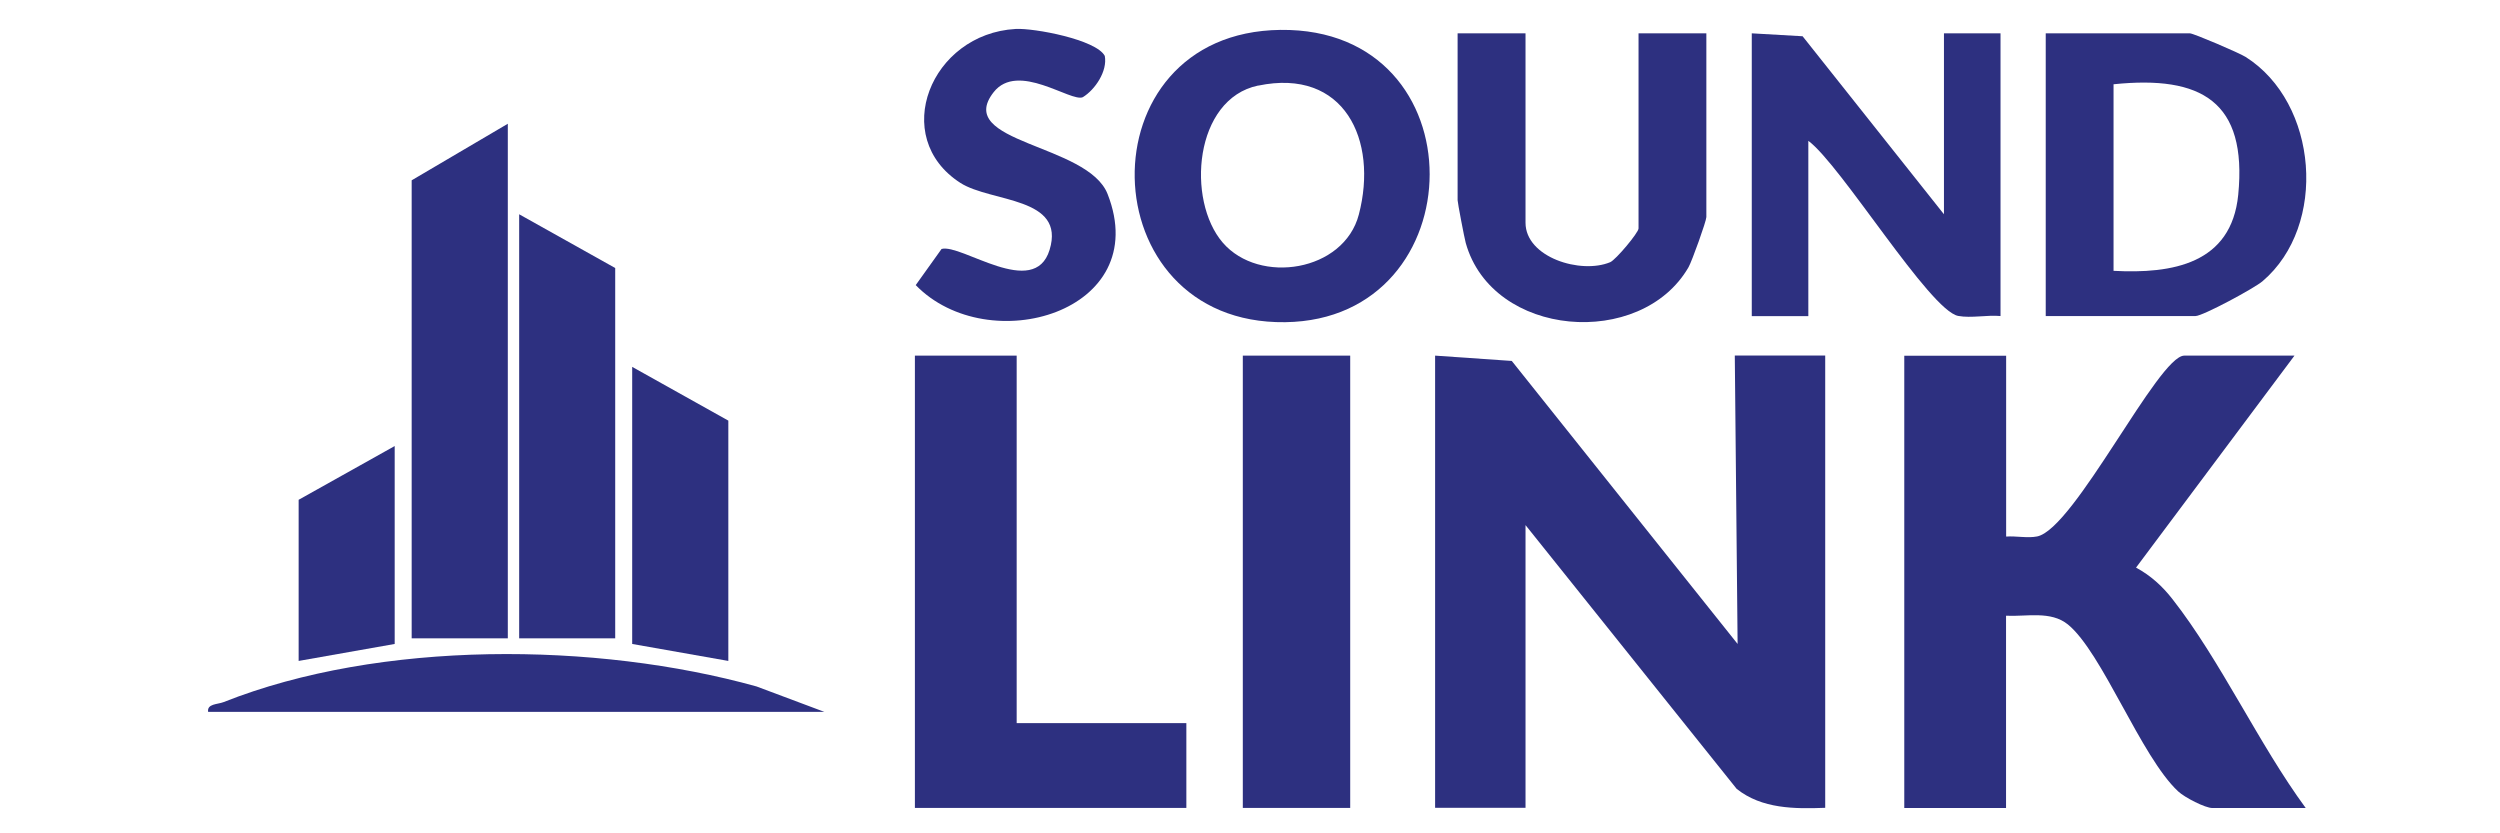 <?xml version="1.0" encoding="UTF-8"?>
<svg id="Layer_1" data-name="Layer 1" xmlns="http://www.w3.org/2000/svg" viewBox="0 0 240 80">
  <defs>
    <style>
      .cls-1 {
        fill: #2d3080;
      }
    </style>
  </defs>
  <path class="cls-1" d="M137.77,34.14l7.36.51,21.68,27.17-.27-27.69h8.68v43.42c-2.93.11-6.08.11-8.5-1.82l-20.27-25.32v27.14h-8.68v-43.42Z"/>
  <path class="cls-1" d="M192.59,34.14v17.37c.96-.07,2.05.17,2.97-.01,3.58-.71,11.64-17.36,14.13-17.36h10.58l-15.21,20.35c1.4.76,2.52,1.77,3.5,3.03,4.61,5.88,8.29,13.93,12.79,20.05h-8.96c-.69,0-2.66-1.01-3.29-1.6-3.56-3.31-7.29-13.34-10.58-16.02-1.65-1.34-3.98-.74-5.94-.84v18.46h-9.77v-43.42h9.77Z"/>
  <polygon class="cls-1" points="97.6 34.14 97.6 69.42 113.89 69.42 113.89 77.56 87.83 77.56 87.83 34.14 97.6 34.14"/>
  <rect class="cls-1" x="119.31" y="34.14" width="10.31" height="43.42"/>
  <polygon class="cls-1" points="48.75 11.88 48.75 61.28 39.52 61.28 39.52 17.31 48.75 11.88"/>
  <path class="cls-1" d="M196.39,30.34V3.2h13.84c.34,0,4.72,1.87,5.34,2.26,6.98,4.4,7.91,16.2,1.63,21.54-.78.67-5.74,3.34-6.43,3.34h-14.38ZM202.9,26c5.64.3,11.31-.66,11.97-7.3.88-8.97-3.54-11.48-11.97-10.61v17.91Z"/>
  <path class="cls-1" d="M186.62,20.57V3.2h5.43v27.14c-1.3-.12-2.81.22-4.06-.01-2.73-.51-11.26-14.5-14.39-16.81v16.83h-5.43V3.2l4.88.28,13.57,17.09Z"/>
  <path class="cls-1" d="M122.93,2.87c19.25-.22,18.78,27.82.45,28.06-18.87.25-19.51-27.84-.45-28.06ZM120.79,8.21c-6.15,1.28-6.92,11.01-3.4,15.09,3.51,4.06,11.63,2.78,13.06-2.71,1.87-7.16-1.41-14.09-9.66-12.37Z"/>
  <path class="cls-1" d="M146.45,3.2v18.18c0,3.33,5.31,4.97,8.13,3.79.54-.23,2.72-2.83,2.72-3.24V3.2h6.51v17.64c0,.38-1.38,4.23-1.71,4.81-4.55,7.88-18.84,6.79-21.39-2.33-.13-.47-.78-3.87-.78-4.1V3.2h6.51Z"/>
  <polygon class="cls-1" points="59.06 61.28 49.84 61.28 49.84 20.57 59.06 25.73 59.06 61.28"/>
  <path class="cls-1" d="M97.5,2.78c1.76-.1,7.74,1.02,8.56,2.59.27,1.46-.93,3.24-2.11,3.96-1.14.51-6.23-3.45-8.56-.48-3.85,4.91,9.04,4.92,10.94,9.78,4.44,11.33-11.44,15.92-18.42,8.74l2.48-3.47c1.9-.53,8.9,4.88,10.37.09,1.57-5.12-5.6-4.54-8.56-6.43-6.83-4.39-2.85-14.32,5.3-14.78Z"/>
  <path class="cls-1" d="M19.98,68.34c-.12-.79.91-.71,1.49-.94,15.02-5.96,35.74-5.79,51.16-1.5l6.51,2.44H19.98Z"/>
  <polygon class="cls-1" points="69.92 63.45 60.69 61.82 60.69 35.22 69.92 40.38 69.92 63.45"/>
  <polygon class="cls-1" points="37.89 42.82 37.89 61.82 28.67 63.45 28.67 47.98 37.89 42.82"/>
</svg>